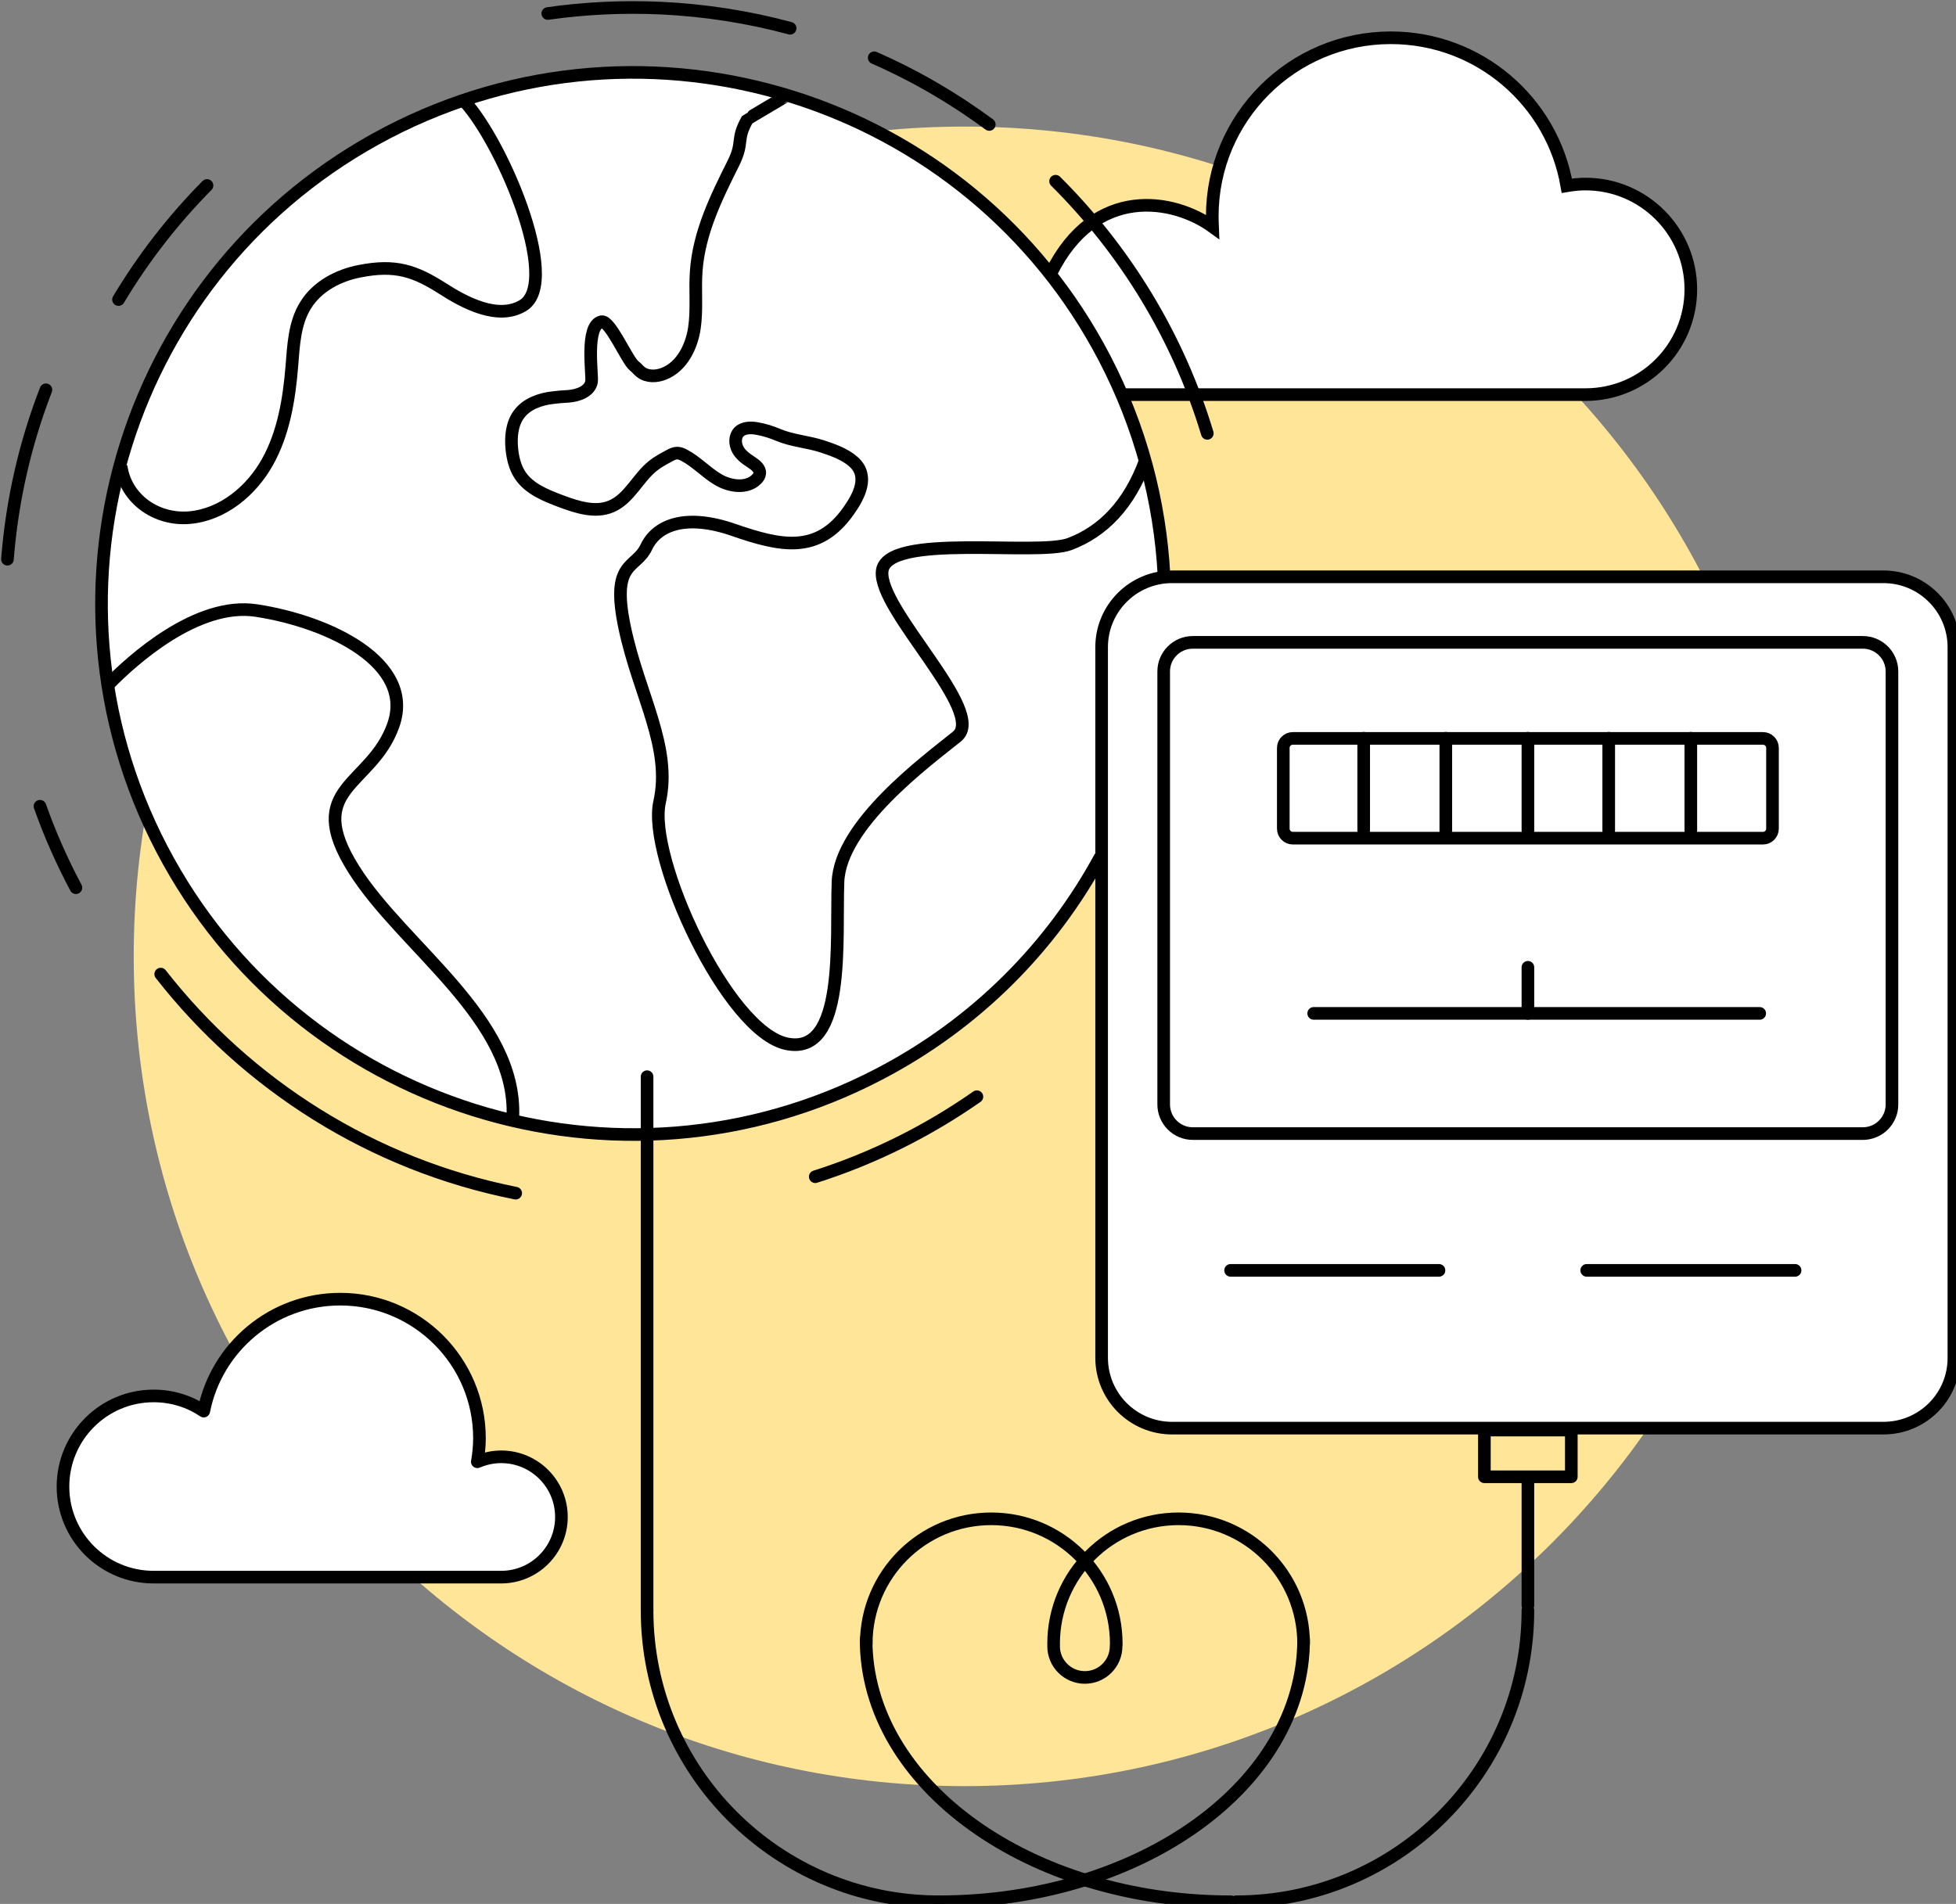 <svg xmlns="http://www.w3.org/2000/svg" xml:space="preserve" id="svg5" version="1.1" viewBox="0 0 54.434 52.994" height="52.994mm" width="54.434mm"><rect x="0" y="0" width="54.434" height="52.994" fill="#808080" stroke="none"/><defs id="defs2"></defs><g id="layer1"><g transform="matrix(0.265,0,0,0.265,-20.3,-20.625)" id="g132" style="fill:none"><path id="path9" fill="#ffe598" d="m 177.881,265.438 c 48.179,0 87.235,-39.021 87.235,-87.156 0,-48.135 -39.056,-87.156 -87.235,-87.156 -48.178,0 -87.234,39.02 -87.234,87.156 0,48.135 39.056,87.156 87.234,87.156 z"></path><path id="path11" fill="#ffffff" d="m 194.604,119.279 c 11.724,0 48.495,0 48.495,0 6.116,0 11.068,-4.948 11.068,-11.058 0,-6.111 -4.952,-11.059 -11.068,-11.059 -0.671,0 -1.328,0.074 -1.954,0.179 -1.522,-8.823 -9.204,-15.544 -18.483,-15.544 -10.352,0 -18.75,8.391 -18.75,18.734 0,0.372 0.015,0.745 0.03,1.117 -4.013,-2.906 -12.337,-4.5 -16.961,4.859"></path><path id="path13" stroke-miterlimit="10" stroke-width="1.326" stroke="#000000" d="m 194.604,119.279 c 11.724,0 48.495,0 48.495,0 6.116,0 11.068,-4.948 11.068,-11.058 0,-6.111 -4.952,-11.059 -11.068,-11.059 -0.671,0 -1.328,0.074 -1.954,0.179 -1.522,-8.823 -9.204,-15.544 -18.483,-15.544 -10.352,0 -18.75,8.391 -18.75,18.734 0,0.372 0.015,0.745 0.03,1.117 -4.013,-2.906 -12.337,-4.5 -16.961,4.859"></path><path id="path15" fill="#ffffff" d="m 198.84,138.222 c -0.417,-7.72 -2.446,-15.485 -6.25,-22.788 C 178.344,88.116 144.617,77.52 117.289,91.767 89.961,106.015 79.34,139.697 93.601,167 c 14.26,27.303 47.973,37.915 75.301,23.667 10.248,-5.335 18.154,-13.413 23.27,-22.862"></path><path id="path17" stroke-miterlimit="10" stroke-width="1.326" stroke="#000000" d="m 198.84,138.222 c -0.417,-7.72 -2.446,-15.485 -6.25,-22.788 C 178.344,88.116 144.617,77.52 117.289,91.767 89.961,106.015 79.34,139.697 93.601,167 c 14.26,27.303 47.973,37.915 75.301,23.667 10.248,-5.335 18.154,-13.413 23.27,-22.862"></path><path id="path19" stroke-linejoin="round" stroke-linecap="round" stroke-miterlimit="10" stroke-width="1.326" stroke="#000000" fill="#ffffff" d="M 274.395,227.836 H 199.69 c -4.087,0 -7.398,-3.308 -7.398,-7.392 v -74.637 c 0,-4.083 3.311,-7.392 7.398,-7.392 h 74.705 c 4.087,0 7.399,3.309 7.399,7.392 v 74.637 c 0.015,4.084 -3.297,7.392 -7.399,7.392 z"></path><path id="path21" stroke-linejoin="round" stroke-linecap="round" stroke-miterlimit="10" stroke-width="1.326" stroke="#000000" d="m 232.487,228.04 v 4.904 h 9.13 v -4.904 z"></path><path id="path23" stroke-linejoin="round" stroke-linecap="round" stroke-miterlimit="10" stroke-width="1.326" stroke="#000000" fill="#ffffff" d="m 92.735,224.453 c 1.954,0 3.759,0.581 5.266,1.595 1.328,-6.707 7.235,-11.759 14.335,-11.759 8.07,0 14.619,6.543 14.619,14.605 0,0.85 -0.09,1.67 -0.224,2.474 0.776,-0.327 1.611,-0.521 2.506,-0.521 3.491,0 6.325,2.831 6.325,6.319 0,3.487 -2.834,6.319 -6.325,6.319 H 92.735 c -5.266,0 -9.517,-4.262 -9.517,-9.508 0,-5.246 4.251,-9.524 9.517,-9.524 z"></path><path id="path25" stroke-linejoin="round" stroke-linecap="round" stroke-miterlimit="10" stroke-width="1.326" stroke="#000000" d="m 144.557,246.972 c 0,16.901 13.724,30.612 30.64,30.612"></path><path id="path27" stroke-linejoin="round" stroke-linecap="round" stroke-miterlimit="10" stroke-width="1.326" stroke="#000000" d="m 237.058,246.972 c 0,16.901 -13.724,30.612 -30.64,30.612"></path><path id="path29" stroke-linejoin="round" stroke-linecap="round" stroke-miterlimit="10" stroke-width="1.326" stroke="#000000" d="m 272.232,196.897 h -70.364 c -1.686,0 -3.058,-1.371 -3.058,-3.056 v -45.485 c 0,-1.684 1.372,-3.055 3.058,-3.055 h 70.364 c 1.685,0 3.058,1.371 3.058,3.055 v 45.485 c 0,1.685 -1.373,3.056 -3.058,3.056 z"></path><path id="path31" stroke-linejoin="round" stroke-linecap="round" stroke-miterlimit="10" stroke-width="1.326" stroke="#000000" d="M 261.745,165.868 H 212.37 c -0.552,0 -1,-0.448 -1,-0.999 v -8.48 c 0,-0.552 0.448,-0.999 1,-0.999 h 49.375 c 0.552,0 0.999,0.447 0.999,0.999 v 8.48 c 0,0.551 -0.447,0.999 -0.999,0.999 z"></path><path id="path33" stroke-linejoin="round" stroke-linecap="round" stroke-miterlimit="10" stroke-width="1.326" stroke="#000000" d="m 214.562,184.273 h 46.84"></path><path id="path35" stroke-linejoin="round" stroke-linecap="round" stroke-miterlimit="10" stroke-width="1.326" stroke="#000000" d="m 205.836,211.264 h 21.883"></path><path id="path37" stroke-linejoin="round" stroke-linecap="round" stroke-miterlimit="10" stroke-width="1.326" stroke="#000000" d="m 243.233,211.264 h 21.883"></path><path id="path39" stroke-linejoin="round" stroke-linecap="round" stroke-miterlimit="10" stroke-width="1.326" stroke="#000000" d="m 228.436,155.375 v 9.703"></path><path id="path41" stroke-linejoin="round" stroke-linecap="round" stroke-miterlimit="10" stroke-width="1.326" stroke="#000000" d="m 219.813,155.375 v 9.703"></path><path id="path43" stroke-linejoin="round" stroke-linecap="round" stroke-miterlimit="10" stroke-width="1.326" stroke="#000000" d="m 254.167,155.375 v 9.703"></path><path id="path45" stroke-linejoin="round" stroke-linecap="round" stroke-miterlimit="10" stroke-width="1.326" stroke="#000000" d="m 245.545,155.375 v 9.703"></path><path id="path47" stroke-linejoin="round" stroke-linecap="round" stroke-miterlimit="10" stroke-width="1.326" stroke="#000000" d="m 237.058,155.375 v 9.703"></path><path id="path49" stroke-linejoin="round" stroke-linecap="round" stroke-miterlimit="10" stroke-width="1.326" stroke="#000000" d="m 237.058,179.43 v 4.843"></path><path id="path51" stroke-linejoin="round" stroke-linecap="round" stroke-miterlimit="10" stroke-width="1.326" stroke="#000000" d="m 167.559,250.042 c 0,15.217 17.155,27.542 38.307,27.542"></path><path id="path53" stroke-linejoin="round" stroke-linecap="round" stroke-miterlimit="10" stroke-width="1.326" stroke="#000000" d="m 213.503,250.042 c 0,15.217 -17.154,27.542 -38.307,27.542"></path><path id="path55" stroke-linejoin="round" stroke-linecap="round" stroke-miterlimit="10" stroke-width="1.326" stroke="#000000" d="m 162.219,201.427 c 6.101,-1.937 11.814,-4.799 16.975,-8.405"></path><path id="path57" stroke-linejoin="round" stroke-linecap="round" stroke-miterlimit="10" stroke-width="1.326" stroke="#000000" d="m 203.39,123.348 c -3.043,-10.105 -8.592,-19.181 -15.932,-26.483"></path><path id="path59" stroke-linejoin="round" stroke-linecap="round" stroke-miterlimit="10" stroke-width="1.326" stroke="#000000" d="m 180.492,90.903 c -3.729,-2.757 -7.772,-5.112 -12.083,-7.005"></path><path id="path61" stroke-linejoin="round" stroke-linecap="round" stroke-miterlimit="10" stroke-width="1.326" stroke="#000000" d="m 159.579,80.798 c -4.356,-1.177 -8.891,-1.893 -13.59,-2.116 -4.027,-0.179 -7.995,0.015 -11.859,0.566"></path><path id="path63" stroke-linejoin="round" stroke-linecap="round" stroke-miterlimit="10" stroke-width="1.326" stroke="#000000" d="m 98.344,97.311 c -3.55,3.591 -6.683,7.615 -9.293,11.982"></path><path id="path65" stroke-linejoin="round" stroke-linecap="round" stroke-miterlimit="10" stroke-width="1.326" stroke="#000000" d="m 81.428,118.772 c -2.163,5.574 -3.55,11.551 -4.043,17.795"></path><path id="path67" stroke-linejoin="round" stroke-linecap="round" stroke-miterlimit="10" stroke-width="1.326" stroke="#000000" d="m 80.802,162.514 c 1.044,2.951 2.312,5.813 3.774,8.555"></path><path id="path69" stroke-linejoin="round" stroke-linecap="round" stroke-miterlimit="10" stroke-width="1.326" stroke="#000000" d="m 93.481,180.145 c 9.07,11.61 22.152,20.001 37.278,23.011"></path><path id="path71" stroke-miterlimit="10" stroke-width="1.326" stroke="#000000" d="m 88.081,149.637 c 2.327,-2.369 9.174,-8.658 15.469,-7.675 7.727,1.192 16.632,5.544 14.365,12.012 -2.267,6.469 -9.606,6.498 -4.162,15.157 5.147,8.197 17.185,15.723 16.707,26.066"></path><path id="path73" stroke-miterlimit="10" stroke-width="1.326" stroke="#000000" d="m 89.319,126.79 c 0.477,3.443 3.7,5.708 7.175,5.41 3.476,-0.298 6.489,-2.787 8.19,-5.827 1.7,-3.04 2.282,-6.572 2.566,-10.045 0.179,-2.221 0.268,-4.546 1.447,-6.438 1.208,-1.968 3.43,-3.145 5.698,-3.577 3.729,-0.73 5.773,-0.045 8.726,1.848 2.253,1.446 5.758,3.338 8.384,1.773 4.221,-2.488 -2.491,-18.018 -6.519,-21.863"></path><path id="path75" stroke-miterlimit="10" stroke-width="1.326" stroke="#000000" d="m 158.862,88.086 c -0.014,0.03 -3.729,2.206 -3.744,2.236 -1.283,2.236 -0.358,2.355 -1.506,4.665 -1.79,3.577 -3.61,7.273 -3.894,11.327 -0.149,1.997 0.105,4.009 -0.194,5.991 -0.298,1.982 -1.327,4.024 -3.177,4.769 -0.805,0.328 -1.79,0.358 -2.461,-0.179 -0.254,-0.193 -0.433,-0.447 -0.686,-0.64 -0.731,-0.552 -2.521,-4.814 -3.431,-4.635 -1.746,0.387 -0.925,5.603 -1.045,6.304 -0.179,1.028 -1.417,1.46 -2.461,1.535 -1.372,0.104 -0.194,-0.015 -1.566,0.134 -1.372,0.149 -2.805,0.656 -3.61,1.773 -0.746,1.029 -0.85,2.385 -0.731,3.637 0.104,0.954 0.328,1.908 0.85,2.712 0.94,1.446 2.656,2.132 4.267,2.743 1.715,0.64 3.654,1.281 5.34,0.551 1.879,-0.805 2.76,-2.966 4.356,-4.247 0.537,-0.433 1.148,-0.746 1.745,-1.074 0.254,-0.134 0.522,-0.268 0.805,-0.268 0.254,0 0.508,0.105 0.731,0.224 1.298,0.685 2.298,1.803 3.551,2.548 1.253,0.745 3.028,0.999 4.057,-0.03 0.164,-0.164 0.313,-0.372 0.328,-0.596 0.06,-0.506 -0.432,-0.894 -0.865,-1.177 -0.552,-0.358 -1.119,-0.76 -1.432,-1.341 -0.313,-0.582 -0.343,-1.372 0.119,-1.848 0.478,-0.477 1.253,-0.477 1.91,-0.358 0.775,0.134 1.521,0.372 2.252,0.685 1.432,0.597 3.088,0.701 4.595,1.193 1.118,0.372 2.357,0.805 3.252,1.594 1.745,1.535 0.566,3.682 -0.537,5.232 -3.223,4.515 -7.101,3.651 -12.053,1.937 -4.953,-1.714 -8.026,-0.551 -9.145,1.803 -1.118,2.37 -3.774,1.416 -2.267,8.51 1.507,7.094 4.953,12.474 3.655,18.287 -1.298,5.812 7.1,24.084 13.35,25.38 6.251,1.297 5.162,-10.969 5.386,-16.99 0.208,-6.021 9.263,-12.682 12.485,-15.276 3.222,-2.578 -8.279,-13.294 -7.846,-17.377 0.432,-4.084 16.244,-1.55 19.69,-2.847 3.446,-1.296 6.25,-4.083 7.966,-8.823"></path><path id="path77" stroke-linejoin="round" stroke-linecap="round" stroke-miterlimit="10" stroke-width="1.326" stroke="#000000" d="m 187.25,250.743 c 0,1.818 1.476,3.279 3.281,3.279 1.82,0 3.282,-1.476 3.282,-3.279"></path><path id="path79" stroke-linejoin="round" stroke-linecap="round" stroke-miterlimit="10" stroke-width="1.326" stroke="#000000" d="M 144.557,246.972 V 190.92"></path><path id="path81" stroke-linejoin="round" stroke-linecap="round" stroke-miterlimit="10" stroke-width="1.326" stroke="#000000" d="M 237.058,246.451 V 233.142"></path><path id="path83" stroke-linejoin="round" stroke-linecap="round" stroke-miterlimit="10" stroke-width="1.326" stroke="#000000" d="m 193.828,250.475 c 0,-7.243 -5.877,-13.115 -13.127,-13.115 -7.25,0 -13.127,5.872 -13.127,13.115"></path><path id="path85" stroke-linejoin="round" stroke-linecap="round" stroke-miterlimit="10" stroke-width="1.326" stroke="#000000" d="m 213.503,250.475 c 0,-7.243 -5.877,-13.115 -13.127,-13.115 -7.249,0 -13.126,5.872 -13.126,13.115"></path></g></g></svg>
